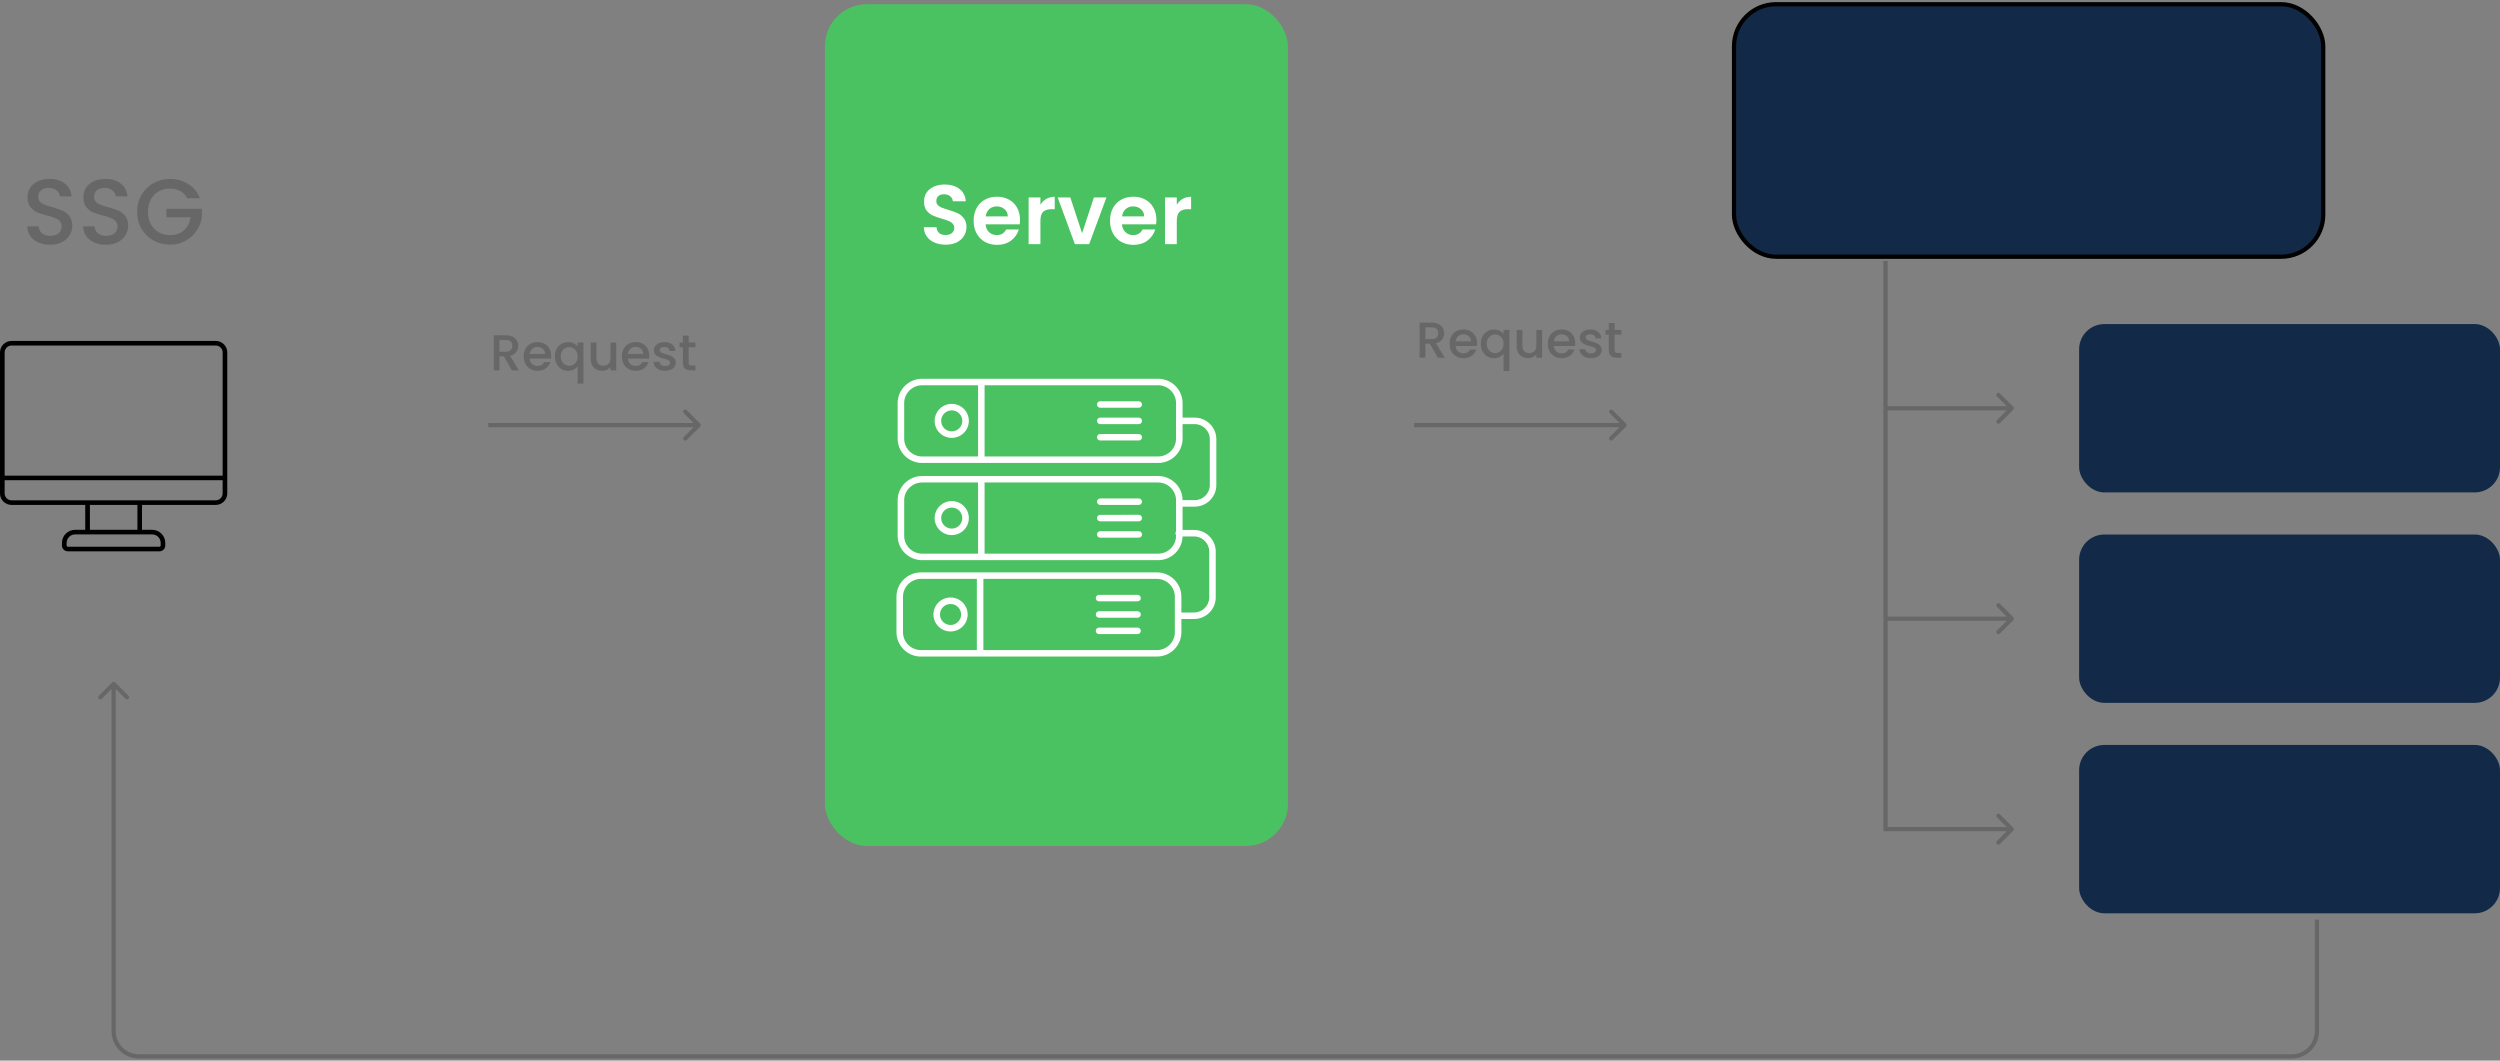 <svg width="594" height="252" viewBox="0 0 594 252" fill="none" xmlns="http://www.w3.org/2000/svg">
<rect x="0" y="0" width="594" height="252" fill="#808080" stroke="none"/>
<rect x="412" y="1" width="140" height="60" rx="10" fill="#132948" stroke="black"/>
<rect x="494" y="77" width="100" height="40" rx="6" fill="#132948"/>
<rect x="494" y="127" width="100" height="40" rx="6" fill="#132948"/>
<rect x="494" y="177" width="100" height="40" rx="6" fill="#132948"/>
<path d="M166.354 101.354C166.549 101.158 166.549 100.842 166.354 100.646L163.172 97.465C162.976 97.269 162.66 97.269 162.464 97.465C162.269 97.66 162.269 97.976 162.464 98.172L165.293 101L162.464 103.828C162.269 104.024 162.269 104.34 162.464 104.536C162.66 104.731 162.976 104.731 163.172 104.536L166.354 101.354ZM116 101.5H166V100.5H116V101.5Z" fill="#666766"/>
<path d="M386.354 101.354C386.549 101.158 386.549 100.842 386.354 100.646L383.172 97.465C382.976 97.269 382.66 97.269 382.464 97.465C382.269 97.66 382.269 97.976 382.464 98.172L385.293 101L382.464 103.828C382.269 104.024 382.269 104.34 382.464 104.536C382.66 104.731 382.976 104.731 383.172 104.536L386.354 101.354ZM336 101.5H386V100.5H336V101.5Z" fill="#666766"/>
<path d="M341.634 85L339.714 81.664H338.67V85H337.302V76.66H340.182C340.822 76.66 341.362 76.772 341.802 76.996C342.25 77.22 342.582 77.52 342.798 77.896C343.022 78.272 343.134 78.692 343.134 79.156C343.134 79.7 342.974 80.196 342.654 80.644C342.342 81.084 341.858 81.384 341.202 81.544L343.266 85H341.634ZM338.67 80.572H340.182C340.694 80.572 341.078 80.444 341.334 80.188C341.598 79.932 341.73 79.588 341.73 79.156C341.73 78.724 341.602 78.388 341.346 78.148C341.09 77.9 340.702 77.776 340.182 77.776H338.67V80.572ZM350.944 81.532C350.944 81.78 350.928 82.004 350.896 82.204H345.844C345.884 82.732 346.08 83.156 346.432 83.476C346.784 83.796 347.216 83.956 347.728 83.956C348.464 83.956 348.984 83.648 349.288 83.032H350.764C350.564 83.64 350.2 84.14 349.672 84.532C349.152 84.916 348.504 85.108 347.728 85.108C347.096 85.108 346.528 84.968 346.024 84.688C345.528 84.4 345.136 84 344.848 83.488C344.568 82.968 344.428 82.368 344.428 81.688C344.428 81.008 344.564 80.412 344.836 79.9C345.116 79.38 345.504 78.98 346 78.7C346.504 78.42 347.08 78.28 347.728 78.28C348.352 78.28 348.908 78.416 349.396 78.688C349.884 78.96 350.264 79.344 350.536 79.84C350.808 80.328 350.944 80.892 350.944 81.532ZM349.516 81.1C349.508 80.596 349.328 80.192 348.976 79.888C348.624 79.584 348.188 79.432 347.668 79.432C347.196 79.432 346.792 79.584 346.456 79.888C346.12 80.184 345.92 80.588 345.856 81.1H349.516ZM351.835 81.664C351.835 81 351.971 80.412 352.243 79.9C352.523 79.388 352.899 78.992 353.371 78.712C353.851 78.424 354.383 78.28 354.967 78.28C355.479 78.28 355.931 78.384 356.323 78.592C356.723 78.8 357.031 79.052 357.247 79.348V78.388H358.627V88.144H357.247V84.04C357.031 84.336 356.719 84.588 356.311 84.796C355.903 85.004 355.439 85.108 354.919 85.108C354.351 85.108 353.831 84.964 353.359 84.676C352.895 84.38 352.523 83.972 352.243 83.452C351.971 82.924 351.835 82.328 351.835 81.664ZM357.247 81.688C357.247 81.232 357.151 80.836 356.959 80.5C356.775 80.164 356.531 79.908 356.227 79.732C355.923 79.556 355.595 79.468 355.243 79.468C354.891 79.468 354.563 79.556 354.259 79.732C353.955 79.9 353.707 80.152 353.515 80.488C353.331 80.816 353.239 81.208 353.239 81.664C353.239 82.12 353.331 82.52 353.515 82.864C353.707 83.208 353.955 83.472 354.259 83.656C354.571 83.832 354.899 83.92 355.243 83.92C355.595 83.92 355.923 83.832 356.227 83.656C356.531 83.48 356.775 83.224 356.959 82.888C357.151 82.544 357.247 82.144 357.247 81.688ZM366.411 78.388V85H365.043V84.22C364.827 84.492 364.543 84.708 364.191 84.868C363.847 85.02 363.479 85.096 363.087 85.096C362.567 85.096 362.099 84.988 361.683 84.772C361.275 84.556 360.951 84.236 360.711 83.812C360.479 83.388 360.363 82.876 360.363 82.276V78.388H361.719V82.072C361.719 82.664 361.867 83.12 362.163 83.44C362.459 83.752 362.863 83.908 363.375 83.908C363.887 83.908 364.291 83.752 364.587 83.44C364.891 83.12 365.043 82.664 365.043 82.072V78.388H366.411ZM374.276 81.532C374.276 81.78 374.26 82.004 374.228 82.204H369.176C369.216 82.732 369.412 83.156 369.764 83.476C370.116 83.796 370.548 83.956 371.06 83.956C371.796 83.956 372.316 83.648 372.62 83.032H374.096C373.896 83.64 373.532 84.14 373.004 84.532C372.484 84.916 371.836 85.108 371.06 85.108C370.428 85.108 369.86 84.968 369.356 84.688C368.86 84.4 368.468 84 368.18 83.488C367.9 82.968 367.76 82.368 367.76 81.688C367.76 81.008 367.896 80.412 368.168 79.9C368.448 79.38 368.836 78.98 369.332 78.7C369.836 78.42 370.412 78.28 371.06 78.28C371.684 78.28 372.24 78.416 372.728 78.688C373.216 78.96 373.596 79.344 373.868 79.84C374.14 80.328 374.276 80.892 374.276 81.532ZM372.848 81.1C372.84 80.596 372.66 80.192 372.308 79.888C371.956 79.584 371.52 79.432 371 79.432C370.528 79.432 370.124 79.584 369.788 79.888C369.452 80.184 369.252 80.588 369.188 81.1H372.848ZM378.023 85.108C377.503 85.108 377.035 85.016 376.619 84.832C376.211 84.64 375.887 84.384 375.647 84.064C375.407 83.736 375.279 83.372 375.263 82.972H376.679C376.703 83.252 376.835 83.488 377.075 83.68C377.323 83.864 377.631 83.956 377.999 83.956C378.383 83.956 378.679 83.884 378.887 83.74C379.103 83.588 379.211 83.396 379.211 83.164C379.211 82.916 379.091 82.732 378.851 82.612C378.619 82.492 378.247 82.36 377.735 82.216C377.239 82.08 376.835 81.948 376.523 81.82C376.211 81.692 375.939 81.496 375.707 81.232C375.483 80.968 375.371 80.62 375.371 80.188C375.371 79.836 375.475 79.516 375.683 79.228C375.891 78.932 376.187 78.7 376.571 78.532C376.963 78.364 377.411 78.28 377.915 78.28C378.667 78.28 379.271 78.472 379.727 78.856C380.191 79.232 380.439 79.748 380.471 80.404H379.103C379.079 80.108 378.959 79.872 378.743 79.696C378.527 79.52 378.235 79.432 377.867 79.432C377.507 79.432 377.231 79.5 377.039 79.636C376.847 79.772 376.751 79.952 376.751 80.176C376.751 80.352 376.815 80.5 376.943 80.62C377.071 80.74 377.227 80.836 377.411 80.908C377.595 80.972 377.867 81.056 378.227 81.16C378.707 81.288 379.099 81.42 379.403 81.556C379.715 81.684 379.983 81.876 380.207 82.132C380.431 82.388 380.547 82.728 380.555 83.152C380.555 83.528 380.451 83.864 380.243 84.16C380.035 84.456 379.739 84.688 379.355 84.856C378.979 85.024 378.535 85.108 378.023 85.108ZM383.629 79.504V83.164C383.629 83.412 383.685 83.592 383.797 83.704C383.917 83.808 384.117 83.86 384.397 83.86H385.237V85H384.157C383.541 85 383.069 84.856 382.741 84.568C382.413 84.28 382.249 83.812 382.249 83.164V79.504H381.469V78.388H382.249V76.744H383.629V78.388H385.237V79.504H383.629Z" fill="#666766"/>
<path d="M121.634 88L119.714 84.664H118.67V88H117.302V79.66H120.182C120.822 79.66 121.362 79.772 121.802 79.996C122.25 80.22 122.582 80.52 122.798 80.896C123.022 81.272 123.134 81.692 123.134 82.156C123.134 82.7 122.974 83.196 122.654 83.644C122.342 84.084 121.858 84.384 121.202 84.544L123.266 88H121.634ZM118.67 83.572H120.182C120.694 83.572 121.078 83.444 121.334 83.188C121.598 82.932 121.73 82.588 121.73 82.156C121.73 81.724 121.602 81.388 121.346 81.148C121.09 80.9 120.702 80.776 120.182 80.776H118.67V83.572ZM130.944 84.532C130.944 84.78 130.928 85.004 130.896 85.204H125.844C125.884 85.732 126.08 86.156 126.432 86.476C126.784 86.796 127.216 86.956 127.728 86.956C128.464 86.956 128.984 86.648 129.288 86.032H130.764C130.564 86.64 130.2 87.14 129.672 87.532C129.152 87.916 128.504 88.108 127.728 88.108C127.096 88.108 126.528 87.968 126.024 87.688C125.528 87.4 125.136 87 124.848 86.488C124.568 85.968 124.428 85.368 124.428 84.688C124.428 84.008 124.564 83.412 124.836 82.9C125.116 82.38 125.504 81.98 126 81.7C126.504 81.42 127.08 81.28 127.728 81.28C128.352 81.28 128.908 81.416 129.396 81.688C129.884 81.96 130.264 82.344 130.536 82.84C130.808 83.328 130.944 83.892 130.944 84.532ZM129.516 84.1C129.508 83.596 129.328 83.192 128.976 82.888C128.624 82.584 128.188 82.432 127.668 82.432C127.196 82.432 126.792 82.584 126.456 82.888C126.12 83.184 125.92 83.588 125.856 84.1H129.516ZM131.835 84.664C131.835 84 131.971 83.412 132.243 82.9C132.523 82.388 132.899 81.992 133.371 81.712C133.851 81.424 134.383 81.28 134.967 81.28C135.479 81.28 135.931 81.384 136.323 81.592C136.723 81.8 137.031 82.052 137.247 82.348V81.388H138.627V91.144H137.247V87.04C137.031 87.336 136.719 87.588 136.311 87.796C135.903 88.004 135.439 88.108 134.919 88.108C134.351 88.108 133.831 87.964 133.359 87.676C132.895 87.38 132.523 86.972 132.243 86.452C131.971 85.924 131.835 85.328 131.835 84.664ZM137.247 84.688C137.247 84.232 137.151 83.836 136.959 83.5C136.775 83.164 136.531 82.908 136.227 82.732C135.923 82.556 135.595 82.468 135.243 82.468C134.891 82.468 134.563 82.556 134.259 82.732C133.955 82.9 133.707 83.152 133.515 83.488C133.331 83.816 133.239 84.208 133.239 84.664C133.239 85.12 133.331 85.52 133.515 85.864C133.707 86.208 133.955 86.472 134.259 86.656C134.571 86.832 134.899 86.92 135.243 86.92C135.595 86.92 135.923 86.832 136.227 86.656C136.531 86.48 136.775 86.224 136.959 85.888C137.151 85.544 137.247 85.144 137.247 84.688ZM146.411 81.388V88H145.043V87.22C144.827 87.492 144.543 87.708 144.191 87.868C143.847 88.02 143.479 88.096 143.087 88.096C142.567 88.096 142.099 87.988 141.683 87.772C141.275 87.556 140.951 87.236 140.711 86.812C140.479 86.388 140.363 85.876 140.363 85.276V81.388H141.719V85.072C141.719 85.664 141.867 86.12 142.163 86.44C142.459 86.752 142.863 86.908 143.375 86.908C143.887 86.908 144.291 86.752 144.587 86.44C144.891 86.12 145.043 85.664 145.043 85.072V81.388H146.411ZM154.276 84.532C154.276 84.78 154.26 85.004 154.228 85.204H149.176C149.216 85.732 149.412 86.156 149.764 86.476C150.116 86.796 150.548 86.956 151.06 86.956C151.796 86.956 152.316 86.648 152.62 86.032H154.096C153.896 86.64 153.532 87.14 153.004 87.532C152.484 87.916 151.836 88.108 151.06 88.108C150.428 88.108 149.86 87.968 149.356 87.688C148.86 87.4 148.468 87 148.18 86.488C147.9 85.968 147.76 85.368 147.76 84.688C147.76 84.008 147.896 83.412 148.168 82.9C148.448 82.38 148.836 81.98 149.332 81.7C149.836 81.42 150.412 81.28 151.06 81.28C151.684 81.28 152.24 81.416 152.728 81.688C153.216 81.96 153.596 82.344 153.868 82.84C154.14 83.328 154.276 83.892 154.276 84.532ZM152.848 84.1C152.84 83.596 152.66 83.192 152.308 82.888C151.956 82.584 151.52 82.432 151 82.432C150.528 82.432 150.124 82.584 149.788 82.888C149.452 83.184 149.252 83.588 149.188 84.1H152.848ZM158.023 88.108C157.503 88.108 157.035 88.016 156.619 87.832C156.211 87.64 155.887 87.384 155.647 87.064C155.407 86.736 155.279 86.372 155.263 85.972H156.679C156.703 86.252 156.835 86.488 157.075 86.68C157.323 86.864 157.631 86.956 157.999 86.956C158.383 86.956 158.679 86.884 158.887 86.74C159.103 86.588 159.211 86.396 159.211 86.164C159.211 85.916 159.091 85.732 158.851 85.612C158.619 85.492 158.247 85.36 157.735 85.216C157.239 85.08 156.835 84.948 156.523 84.82C156.211 84.692 155.939 84.496 155.707 84.232C155.483 83.968 155.371 83.62 155.371 83.188C155.371 82.836 155.475 82.516 155.683 82.228C155.891 81.932 156.187 81.7 156.571 81.532C156.963 81.364 157.411 81.28 157.915 81.28C158.667 81.28 159.271 81.472 159.727 81.856C160.191 82.232 160.439 82.748 160.471 83.404H159.103C159.079 83.108 158.959 82.872 158.743 82.696C158.527 82.52 158.235 82.432 157.867 82.432C157.507 82.432 157.231 82.5 157.039 82.636C156.847 82.772 156.751 82.952 156.751 83.176C156.751 83.352 156.815 83.5 156.943 83.62C157.071 83.74 157.227 83.836 157.411 83.908C157.595 83.972 157.867 84.056 158.227 84.16C158.707 84.288 159.099 84.42 159.403 84.556C159.715 84.684 159.983 84.876 160.207 85.132C160.431 85.388 160.547 85.728 160.555 86.152C160.555 86.528 160.451 86.864 160.243 87.16C160.035 87.456 159.739 87.688 159.355 87.856C158.979 88.024 158.535 88.108 158.023 88.108ZM163.629 82.504V86.164C163.629 86.412 163.685 86.592 163.797 86.704C163.917 86.808 164.117 86.86 164.397 86.86H165.237V88H164.157C163.541 88 163.069 87.856 162.741 87.568C162.413 87.28 162.249 86.812 162.249 86.164V82.504H161.469V81.388H162.249V79.744H163.629V81.388H165.237V82.504H163.629Z" fill="#666766"/>
<path d="M11.903 58.154C10.876 58.154 9.952 57.978 9.131 57.626C8.31 57.259 7.664 56.746 7.195 56.086C6.726 55.426 6.491 54.656 6.491 53.776H9.175C9.234 54.436 9.49 54.979 9.945 55.404C10.414 55.829 11.067 56.042 11.903 56.042C12.768 56.042 13.443 55.837 13.927 55.426C14.411 55.001 14.653 54.458 14.653 53.798C14.653 53.285 14.499 52.867 14.191 52.544C13.898 52.221 13.524 51.972 13.069 51.796C12.629 51.62 12.013 51.429 11.221 51.224C10.223 50.96 9.41 50.696 8.779 50.432C8.163 50.153 7.635 49.728 7.195 49.156C6.755 48.584 6.535 47.821 6.535 46.868C6.535 45.988 6.755 45.218 7.195 44.558C7.635 43.898 8.251 43.392 9.043 43.04C9.835 42.688 10.752 42.512 11.793 42.512C13.274 42.512 14.484 42.886 15.423 43.634C16.376 44.367 16.904 45.379 17.007 46.67H14.235C14.191 46.113 13.927 45.636 13.443 45.24C12.959 44.844 12.321 44.646 11.529 44.646C10.81 44.646 10.223 44.829 9.769 45.196C9.314 45.563 9.087 46.091 9.087 46.78C9.087 47.249 9.226 47.638 9.505 47.946C9.798 48.239 10.165 48.474 10.605 48.65C11.045 48.826 11.646 49.017 12.409 49.222C13.421 49.501 14.242 49.779 14.873 50.058C15.518 50.337 16.061 50.769 16.501 51.356C16.956 51.928 17.183 52.698 17.183 53.666C17.183 54.443 16.97 55.177 16.545 55.866C16.134 56.555 15.525 57.113 14.719 57.538C13.927 57.949 12.988 58.154 11.903 58.154ZM25.18 58.154C24.154 58.154 23.23 57.978 22.408 57.626C21.587 57.259 20.942 56.746 20.472 56.086C20.003 55.426 19.768 54.656 19.768 53.776H22.452C22.511 54.436 22.767 54.979 23.222 55.404C23.692 55.829 24.344 56.042 25.18 56.042C26.046 56.042 26.72 55.837 27.204 55.426C27.688 55.001 27.93 54.458 27.93 53.798C27.93 53.285 27.776 52.867 27.468 52.544C27.175 52.221 26.801 51.972 26.346 51.796C25.906 51.62 25.29 51.429 24.498 51.224C23.501 50.96 22.687 50.696 22.056 50.432C21.44 50.153 20.912 49.728 20.472 49.156C20.032 48.584 19.812 47.821 19.812 46.868C19.812 45.988 20.032 45.218 20.472 44.558C20.912 43.898 21.528 43.392 22.32 43.04C23.112 42.688 24.029 42.512 25.07 42.512C26.552 42.512 27.762 42.886 28.7 43.634C29.654 44.367 30.181 45.379 30.284 46.67H27.512C27.468 46.113 27.204 45.636 26.72 45.24C26.236 44.844 25.598 44.646 24.806 44.646C24.087 44.646 23.501 44.829 23.046 45.196C22.591 45.563 22.364 46.091 22.364 46.78C22.364 47.249 22.503 47.638 22.782 47.946C23.076 48.239 23.442 48.474 23.882 48.65C24.322 48.826 24.924 49.017 25.686 49.222C26.698 49.501 27.52 49.779 28.15 50.058C28.796 50.337 29.338 50.769 29.778 51.356C30.233 51.928 30.46 52.698 30.46 53.666C30.46 54.443 30.247 55.177 29.822 55.866C29.412 56.555 28.803 57.113 27.996 57.538C27.204 57.949 26.265 58.154 25.18 58.154ZM44.486 47.11C44.09 46.347 43.539 45.775 42.836 45.394C42.132 44.998 41.318 44.8 40.394 44.8C39.382 44.8 38.48 45.027 37.688 45.482C36.895 45.937 36.272 46.582 35.818 47.418C35.377 48.254 35.157 49.222 35.157 50.322C35.157 51.422 35.377 52.397 35.818 53.248C36.272 54.084 36.895 54.729 37.688 55.184C38.48 55.639 39.382 55.866 40.394 55.866C41.758 55.866 42.865 55.485 43.715 54.722C44.566 53.959 45.087 52.925 45.278 51.62H39.535V49.618H47.962V51.576C47.8 52.764 47.375 53.857 46.685 54.854C46.011 55.851 45.123 56.651 44.023 57.252C42.938 57.839 41.728 58.132 40.394 58.132C38.956 58.132 37.644 57.802 36.456 57.142C35.267 56.467 34.322 55.536 33.617 54.348C32.928 53.16 32.584 51.818 32.584 50.322C32.584 48.826 32.928 47.484 33.617 46.296C34.322 45.108 35.267 44.184 36.456 43.524C37.658 42.849 38.971 42.512 40.394 42.512C42.022 42.512 43.466 42.915 44.727 43.722C46.004 44.514 46.928 45.643 47.499 47.11H44.486Z" fill="#666766"/>
<path d="M51.246 81H2.758C1.238 81 0 82.224 0 83.732V117.24C0 118.748 1.238 119.972 2.754 119.972H20.252V125.882H17.844C16.125 125.882 14.721 127.274 14.721 128.98V129.603C14.721 130.372 15.354 131 16.129 131H37.86C38.635 131 39.268 130.372 39.268 129.603V128.98C39.268 127.274 37.864 125.882 36.145 125.882H33.737L33.742 119.97H51.246C52.766 119.97 54 118.741 54 117.238L53.998 83.732C54.005 82.224 52.766 81 51.246 81ZM2.758 82.094H51.246C52.156 82.094 52.902 82.829 52.902 83.737V113.018H1.103V83.732C1.103 82.829 1.848 82.094 2.758 82.094ZM38.173 128.98V129.604C38.173 129.772 38.038 129.906 37.869 129.906H16.136C15.966 129.906 15.831 129.772 15.831 129.604V128.98C15.831 127.875 16.734 126.976 17.851 126.976H36.154C37.268 126.976 38.173 127.879 38.173 128.98ZM32.643 125.882H21.361V119.97H32.649V125.882H32.643ZM51.246 118.876H2.758C1.848 118.876 1.102 118.141 1.102 117.233V114.101H52.898V117.233C52.901 118.143 52.156 118.876 51.246 118.876Z" fill="black"/>
<path d="M27.354 162.146C27.158 161.951 26.842 161.951 26.646 162.146L23.465 165.328C23.269 165.524 23.269 165.84 23.465 166.036C23.66 166.231 23.976 166.231 24.172 166.036L27 163.207L29.828 166.036C30.024 166.231 30.34 166.231 30.535 166.036C30.731 165.84 30.731 165.524 30.535 165.328L27.354 162.146ZM550 218.5V245H551V218.5H550ZM544.5 250.5H33V251.5H544.5V250.5ZM27.5 245V162.5H26.5V245H27.5ZM33 250.5C29.962 250.5 27.5 248.038 27.5 245H26.5C26.5 248.59 29.41 251.5 33 251.5V250.5ZM550 245C550 248.038 547.538 250.5 544.5 250.5V251.5C548.09 251.5 551 248.59 551 245H550Z" fill="#666766"/>
<path d="M478.354 97.354C478.549 97.158 478.549 96.842 478.354 96.646L475.172 93.465C474.976 93.269 474.66 93.269 474.464 93.465C474.269 93.66 474.269 93.976 474.464 94.172L477.293 97L474.464 99.828C474.269 100.024 474.269 100.34 474.464 100.536C474.66 100.731 474.976 100.731 475.172 100.536L478.354 97.354ZM448 97.5H478V96.5H448V97.5Z" fill="#666766"/>
<path d="M448 62V197.5" stroke="#666766"/>
<path d="M478.354 147.354C478.549 147.158 478.549 146.842 478.354 146.646L475.172 143.464C474.976 143.269 474.66 143.269 474.464 143.464C474.269 143.66 474.269 143.976 474.464 144.172L477.293 147L474.464 149.828C474.269 150.024 474.269 150.34 474.464 150.536C474.66 150.731 474.976 150.731 475.172 150.536L478.354 147.354ZM448 147.5H478V146.5H448V147.5Z" fill="#666766"/>
<path d="M478.354 197.354C478.549 197.158 478.549 196.842 478.354 196.646L475.172 193.464C474.976 193.269 474.66 193.269 474.464 193.464C474.269 193.66 474.269 193.976 474.464 194.172L477.293 197L474.464 199.828C474.269 200.024 474.269 200.34 474.464 200.536C474.66 200.731 474.976 200.731 475.172 200.536L478.354 197.354ZM448 197.5H478V196.5H448V197.5Z" fill="#666766"/>
<rect x="196" y="1" width="110" height="200" rx="10" fill="#4BC261"/>
<path fill-rule="evenodd" clip-rule="evenodd" d="M219.086 90H275.174C276.77 90 278.224 90.648 279.275 91.694C280.326 92.739 280.979 94.18 280.979 95.77V99.229H283.854C285.27 99.229 286.558 99.805 287.489 100.73C288.42 101.656 289 102.937 289 104.344V115.263C289 116.67 288.421 117.951 287.489 118.877C286.559 119.802 285.27 120.378 283.854 120.378H280.979V125.918H283.715C285.13 125.918 286.419 126.494 287.35 127.419C288.281 128.345 288.861 129.626 288.861 131.033V141.955C288.861 143.362 288.281 144.643 287.35 145.569C286.419 146.494 285.13 147.07 283.715 147.07H280.697V150.227C280.697 151.814 280.045 153.258 278.993 154.303C277.942 155.348 276.492 155.997 274.892 155.997L232.877 156H218.805C217.209 156 215.755 155.352 214.704 154.307C213.652 153.258 213 151.817 213 150.23V141.773C213 140.186 213.652 138.742 214.704 137.697C215.755 136.652 217.205 136.003 218.805 136.003H274.89C276.486 136.003 277.939 136.652 278.991 137.697C280.042 138.742 280.694 140.183 280.694 141.773V145.531H283.712C284.7 145.531 285.6 145.128 286.252 144.48C286.904 143.831 287.31 142.937 287.31 141.955V131.036C287.31 130.054 286.904 129.16 286.252 128.512C285.6 127.863 284.7 127.46 283.712 127.46H280.973C280.938 128.993 280.292 130.381 279.269 131.398C278.218 132.443 276.768 133.092 275.169 133.092L219.087 133.095C217.49 133.095 216.037 132.446 214.986 131.401C213.934 130.356 213.282 128.915 213.282 127.325V118.867C213.282 117.281 213.934 115.836 214.986 114.791C216.037 113.746 217.487 113.098 219.087 113.098H275.175C276.771 113.098 278.225 113.746 279.276 114.791C280.321 115.83 280.973 117.262 280.98 118.839H283.855C284.843 118.839 285.742 118.436 286.395 117.788C287.047 117.139 287.452 116.245 287.452 115.263V104.344C287.452 103.362 287.047 102.468 286.395 101.82C285.742 101.171 284.843 100.768 283.855 100.768L280.98 100.772V104.231C280.98 105.817 280.327 107.262 279.276 108.307C278.225 109.352 276.774 110 275.175 110H219.087C217.49 110 216.037 109.352 214.986 108.307C213.934 107.262 213.282 105.82 213.282 104.231V95.77C213.282 94.184 213.934 92.742 214.986 91.694C216.037 90.649 217.49 90 219.087 90L219.086 90ZM279.427 127.132C279.338 127.007 279.288 126.855 279.288 126.692C279.288 126.528 279.338 126.374 279.427 126.251V118.867C279.427 117.705 278.949 116.648 278.176 115.883C277.407 115.118 276.343 114.64 275.174 114.64L233.935 114.636V131.548H275.174C276.343 131.548 277.407 131.073 278.176 130.305C278.946 129.54 279.427 128.483 279.427 127.321V127.132ZM233.653 137.545V154.457H274.892C276.061 154.457 277.125 153.982 277.894 153.213C278.664 152.449 279.145 151.391 279.145 150.23L279.142 141.772C279.142 140.611 278.664 139.553 277.891 138.788C277.121 138.023 276.057 137.545 274.889 137.545L233.653 137.545ZM232.101 154.457V137.545H218.804C217.636 137.545 216.572 138.02 215.802 138.788C215.033 139.553 214.551 140.611 214.551 141.772V150.23C214.551 151.391 215.03 152.449 215.802 153.214C216.572 153.979 217.636 154.457 218.804 154.457L232.101 154.457ZM261.133 150.661H270.287C270.715 150.661 271.063 150.315 271.063 149.89C271.063 149.465 270.715 149.118 270.287 149.118H261.133C260.705 149.118 260.357 149.465 260.357 149.89C260.357 150.318 260.705 150.661 261.133 150.661ZM261.133 146.77H270.287C270.715 146.77 271.063 146.424 271.063 145.999C271.063 145.574 270.715 145.228 270.287 145.228H261.133C260.705 145.228 260.357 145.574 260.357 145.999C260.357 146.424 260.705 146.77 261.133 146.77ZM261.133 142.88H270.287C270.715 142.88 271.063 142.534 271.063 142.109C271.063 141.684 270.715 141.338 270.287 141.338H261.133C260.705 141.338 260.357 141.684 260.357 142.109C260.357 142.534 260.705 142.88 261.133 142.88ZM225.85 148.498C226.543 148.498 227.173 148.218 227.626 147.768C228.079 147.318 228.361 146.692 228.361 146.002C228.361 145.313 228.079 144.69 227.626 144.237C227.173 143.787 226.543 143.506 225.85 143.506C225.156 143.506 224.526 143.787 224.073 144.237C223.62 144.687 223.339 145.313 223.339 146.002C223.339 146.692 223.62 147.315 224.073 147.768C224.529 148.218 225.156 148.498 225.85 148.498ZM228.725 148.857C229.46 148.127 229.916 147.117 229.916 146.002C229.916 144.888 229.46 143.878 228.725 143.147C227.99 142.417 226.974 141.964 225.853 141.964C224.729 141.961 223.712 142.414 222.978 143.144C222.243 143.874 221.787 144.885 221.787 145.999C221.787 147.113 222.243 148.124 222.978 148.854C223.712 149.584 224.729 150.038 225.85 150.038C226.971 150.038 227.987 149.588 228.725 148.857ZM232.383 131.551V114.639H219.086C217.918 114.639 216.854 115.115 216.084 115.883C215.315 116.648 214.833 117.705 214.833 118.867V127.324C214.833 128.486 215.311 129.543 216.084 130.308C216.854 131.073 217.918 131.552 219.086 131.552L232.383 131.551ZM261.414 127.755H270.569C270.997 127.755 271.345 127.409 271.345 126.984C271.345 126.559 270.997 126.213 270.569 126.213L261.414 126.216C260.987 126.216 260.638 126.562 260.638 126.987C260.638 127.412 260.987 127.755 261.414 127.755ZM261.414 123.865H270.569C270.997 123.865 271.345 123.519 271.345 123.094C271.345 122.669 270.997 122.323 270.569 122.323L261.414 122.326C260.987 122.326 260.638 122.672 260.638 123.097C260.638 123.522 260.987 123.865 261.414 123.865ZM261.414 119.974H270.569C270.997 119.974 271.345 119.628 271.345 119.203C271.345 118.778 270.997 118.432 270.569 118.432H261.414C260.987 118.432 260.638 118.778 260.638 119.203C260.638 119.628 260.987 119.974 261.414 119.974ZM226.132 125.593C226.825 125.593 227.455 125.313 227.908 124.863C228.361 124.413 228.643 123.786 228.643 123.097C228.643 122.408 228.361 121.784 227.908 121.331C227.455 120.878 226.825 120.601 226.132 120.601C225.438 120.601 224.808 120.881 224.355 121.331C223.902 121.781 223.62 122.408 223.62 123.097C223.62 123.786 223.902 124.413 224.355 124.863C224.811 125.313 225.438 125.593 226.132 125.593ZM229.007 125.952C229.742 125.222 230.198 124.211 230.198 123.097C230.198 121.983 229.742 120.972 229.007 120.242C228.272 119.512 227.256 119.058 226.135 119.058C225.014 119.058 223.997 119.512 223.263 120.242C222.528 120.972 222.072 121.983 222.072 123.097C222.072 124.211 222.528 125.222 223.263 125.952C223.997 126.682 225.014 127.135 226.135 127.135C227.256 127.132 228.272 126.682 229.007 125.952ZM233.934 91.542V108.454H275.174C276.342 108.454 277.406 107.979 278.176 107.211C278.945 106.446 279.427 105.388 279.427 104.227V95.766C279.427 94.605 278.948 93.547 278.176 92.782C277.406 92.017 276.342 91.539 275.174 91.539L233.934 91.542ZM232.383 108.454V91.542H219.086C217.917 91.542 216.853 92.017 216.084 92.785C215.314 93.55 214.833 94.608 214.833 95.769V104.227C214.833 105.388 215.311 106.446 216.084 107.211C216.853 107.976 217.917 108.454 219.086 108.454L232.383 108.454ZM261.414 104.661H270.569C270.997 104.661 271.345 104.315 271.345 103.89C271.345 103.465 270.997 103.119 270.569 103.119H261.414C260.987 103.119 260.638 103.465 260.638 103.89C260.638 104.315 260.987 104.661 261.414 104.661ZM261.414 100.771H270.569C270.997 100.771 271.345 100.425 271.345 100C271.345 99.575 270.997 99.228 270.569 99.228H261.414C260.987 99.228 260.638 99.575 260.638 100C260.638 100.425 260.987 100.771 261.414 100.771ZM261.414 96.88H270.569C270.997 96.88 271.345 96.534 271.345 96.109C271.345 95.684 270.997 95.338 270.569 95.338H261.414C260.987 95.338 260.638 95.684 260.638 96.109C260.638 96.534 260.987 96.88 261.414 96.88ZM226.131 102.496C226.825 102.496 227.455 102.216 227.908 101.765C228.361 101.315 228.643 100.689 228.643 100C228.643 99.31 228.361 98.684 227.908 98.234C227.455 97.784 226.825 97.504 226.131 97.504C225.438 97.504 224.808 97.784 224.355 98.234C223.902 98.684 223.62 99.31 223.62 100C223.62 100.689 223.902 101.315 224.355 101.765C224.811 102.216 225.438 102.496 226.131 102.496ZM229.007 102.855C229.741 102.124 230.198 101.114 230.198 100C230.198 98.885 229.742 97.875 229.007 97.145C228.272 96.414 227.256 95.961 226.135 95.961C225.014 95.961 223.997 96.411 223.262 97.145C222.528 97.875 222.072 98.885 222.072 100C222.072 101.114 222.525 102.124 223.259 102.855C223.994 103.585 225.01 104.038 226.131 104.038C227.256 104.038 228.272 103.585 229.007 102.855Z" fill="white"/>
<path d="M224.69 58.14C223.717 58.14 222.837 57.973 222.05 57.64C221.277 57.307 220.664 56.827 220.21 56.2C219.757 55.573 219.524 54.833 219.51 53.98H222.51C222.55 54.553 222.75 55.007 223.11 55.34C223.484 55.673 223.99 55.84 224.63 55.84C225.284 55.84 225.797 55.687 226.17 55.38C226.544 55.06 226.73 54.647 226.73 54.14C226.73 53.727 226.604 53.387 226.35 53.12C226.097 52.853 225.777 52.647 225.39 52.5C225.017 52.34 224.497 52.167 223.83 51.98C222.924 51.713 222.184 51.453 221.61 51.2C221.05 50.933 220.564 50.54 220.15 50.02C219.75 49.487 219.55 48.78 219.55 47.9C219.55 47.073 219.757 46.353 220.17 45.74C220.584 45.127 221.164 44.66 221.91 44.34C222.657 44.007 223.51 43.84 224.47 43.84C225.91 43.84 227.077 44.193 227.97 44.9C228.877 45.593 229.377 46.567 229.47 47.82H226.39C226.364 47.34 226.157 46.947 225.77 46.64C225.397 46.32 224.897 46.16 224.27 46.16C223.724 46.16 223.284 46.3 222.95 46.58C222.63 46.86 222.47 47.267 222.47 47.8C222.47 48.173 222.59 48.487 222.83 48.74C223.084 48.98 223.39 49.18 223.75 49.34C224.124 49.487 224.644 49.66 225.31 49.86C226.217 50.127 226.957 50.393 227.53 50.66C228.104 50.927 228.597 51.327 229.01 51.86C229.424 52.393 229.63 53.093 229.63 53.96C229.63 54.707 229.437 55.4 229.05 56.04C228.664 56.68 228.097 57.193 227.35 57.58C226.604 57.953 225.717 58.14 224.69 58.14ZM242.358 52.22C242.358 52.62 242.331 52.98 242.278 53.3H234.178C234.244 54.1 234.524 54.727 235.018 55.18C235.511 55.633 236.118 55.86 236.838 55.86C237.878 55.86 238.618 55.413 239.058 54.52H242.078C241.758 55.587 241.144 56.467 240.238 57.16C239.331 57.84 238.218 58.18 236.898 58.18C235.831 58.18 234.871 57.947 234.018 57.48C233.178 57 232.518 56.327 232.038 55.46C231.571 54.593 231.338 53.593 231.338 52.46C231.338 51.313 231.571 50.307 232.038 49.44C232.504 48.573 233.158 47.907 233.998 47.44C234.838 46.973 235.804 46.74 236.898 46.74C237.951 46.74 238.891 46.967 239.718 47.42C240.558 47.873 241.204 48.52 241.658 49.36C242.124 50.187 242.358 51.14 242.358 52.22ZM239.458 51.42C239.444 50.7 239.184 50.127 238.678 49.7C238.171 49.26 237.551 49.04 236.818 49.04C236.124 49.04 235.538 49.253 235.058 49.68C234.591 50.093 234.304 50.673 234.198 51.42H239.458ZM247.201 48.64C247.561 48.053 248.028 47.593 248.601 47.26C249.188 46.927 249.855 46.76 250.601 46.76V49.7H249.861C248.981 49.7 248.315 49.907 247.861 50.32C247.421 50.733 247.201 51.453 247.201 52.48V58H244.401V46.92H247.201V48.64ZM257.107 55.42L259.907 46.92H262.887L258.787 58H255.387L251.307 46.92H254.307L257.107 55.42ZM274.76 52.22C274.76 52.62 274.733 52.98 274.68 53.3H266.58C266.647 54.1 266.927 54.727 267.42 55.18C267.913 55.633 268.52 55.86 269.24 55.86C270.28 55.86 271.02 55.413 271.46 54.52H274.48C274.16 55.587 273.547 56.467 272.64 57.16C271.733 57.84 270.62 58.18 269.3 58.18C268.233 58.18 267.273 57.947 266.42 57.48C265.58 57 264.92 56.327 264.44 55.46C263.973 54.593 263.74 53.593 263.74 52.46C263.74 51.313 263.973 50.307 264.44 49.44C264.907 48.573 265.56 47.907 266.4 47.44C267.24 46.973 268.207 46.74 269.3 46.74C270.353 46.74 271.293 46.967 272.12 47.42C272.96 47.873 273.607 48.52 274.06 49.36C274.527 50.187 274.76 51.14 274.76 52.22ZM271.86 51.42C271.847 50.7 271.587 50.127 271.08 49.7C270.573 49.26 269.953 49.04 269.22 49.04C268.527 49.04 267.94 49.253 267.46 49.68C266.993 50.093 266.707 50.673 266.6 51.42H271.86ZM279.604 48.64C279.964 48.053 280.43 47.593 281.004 47.26C281.59 46.927 282.257 46.76 283.004 46.76V49.7H282.264C281.384 49.7 280.717 49.907 280.264 50.32C279.824 50.733 279.604 51.453 279.604 52.48V58H276.804V46.92H279.604V48.64Z" fill="white"/>
</svg>
